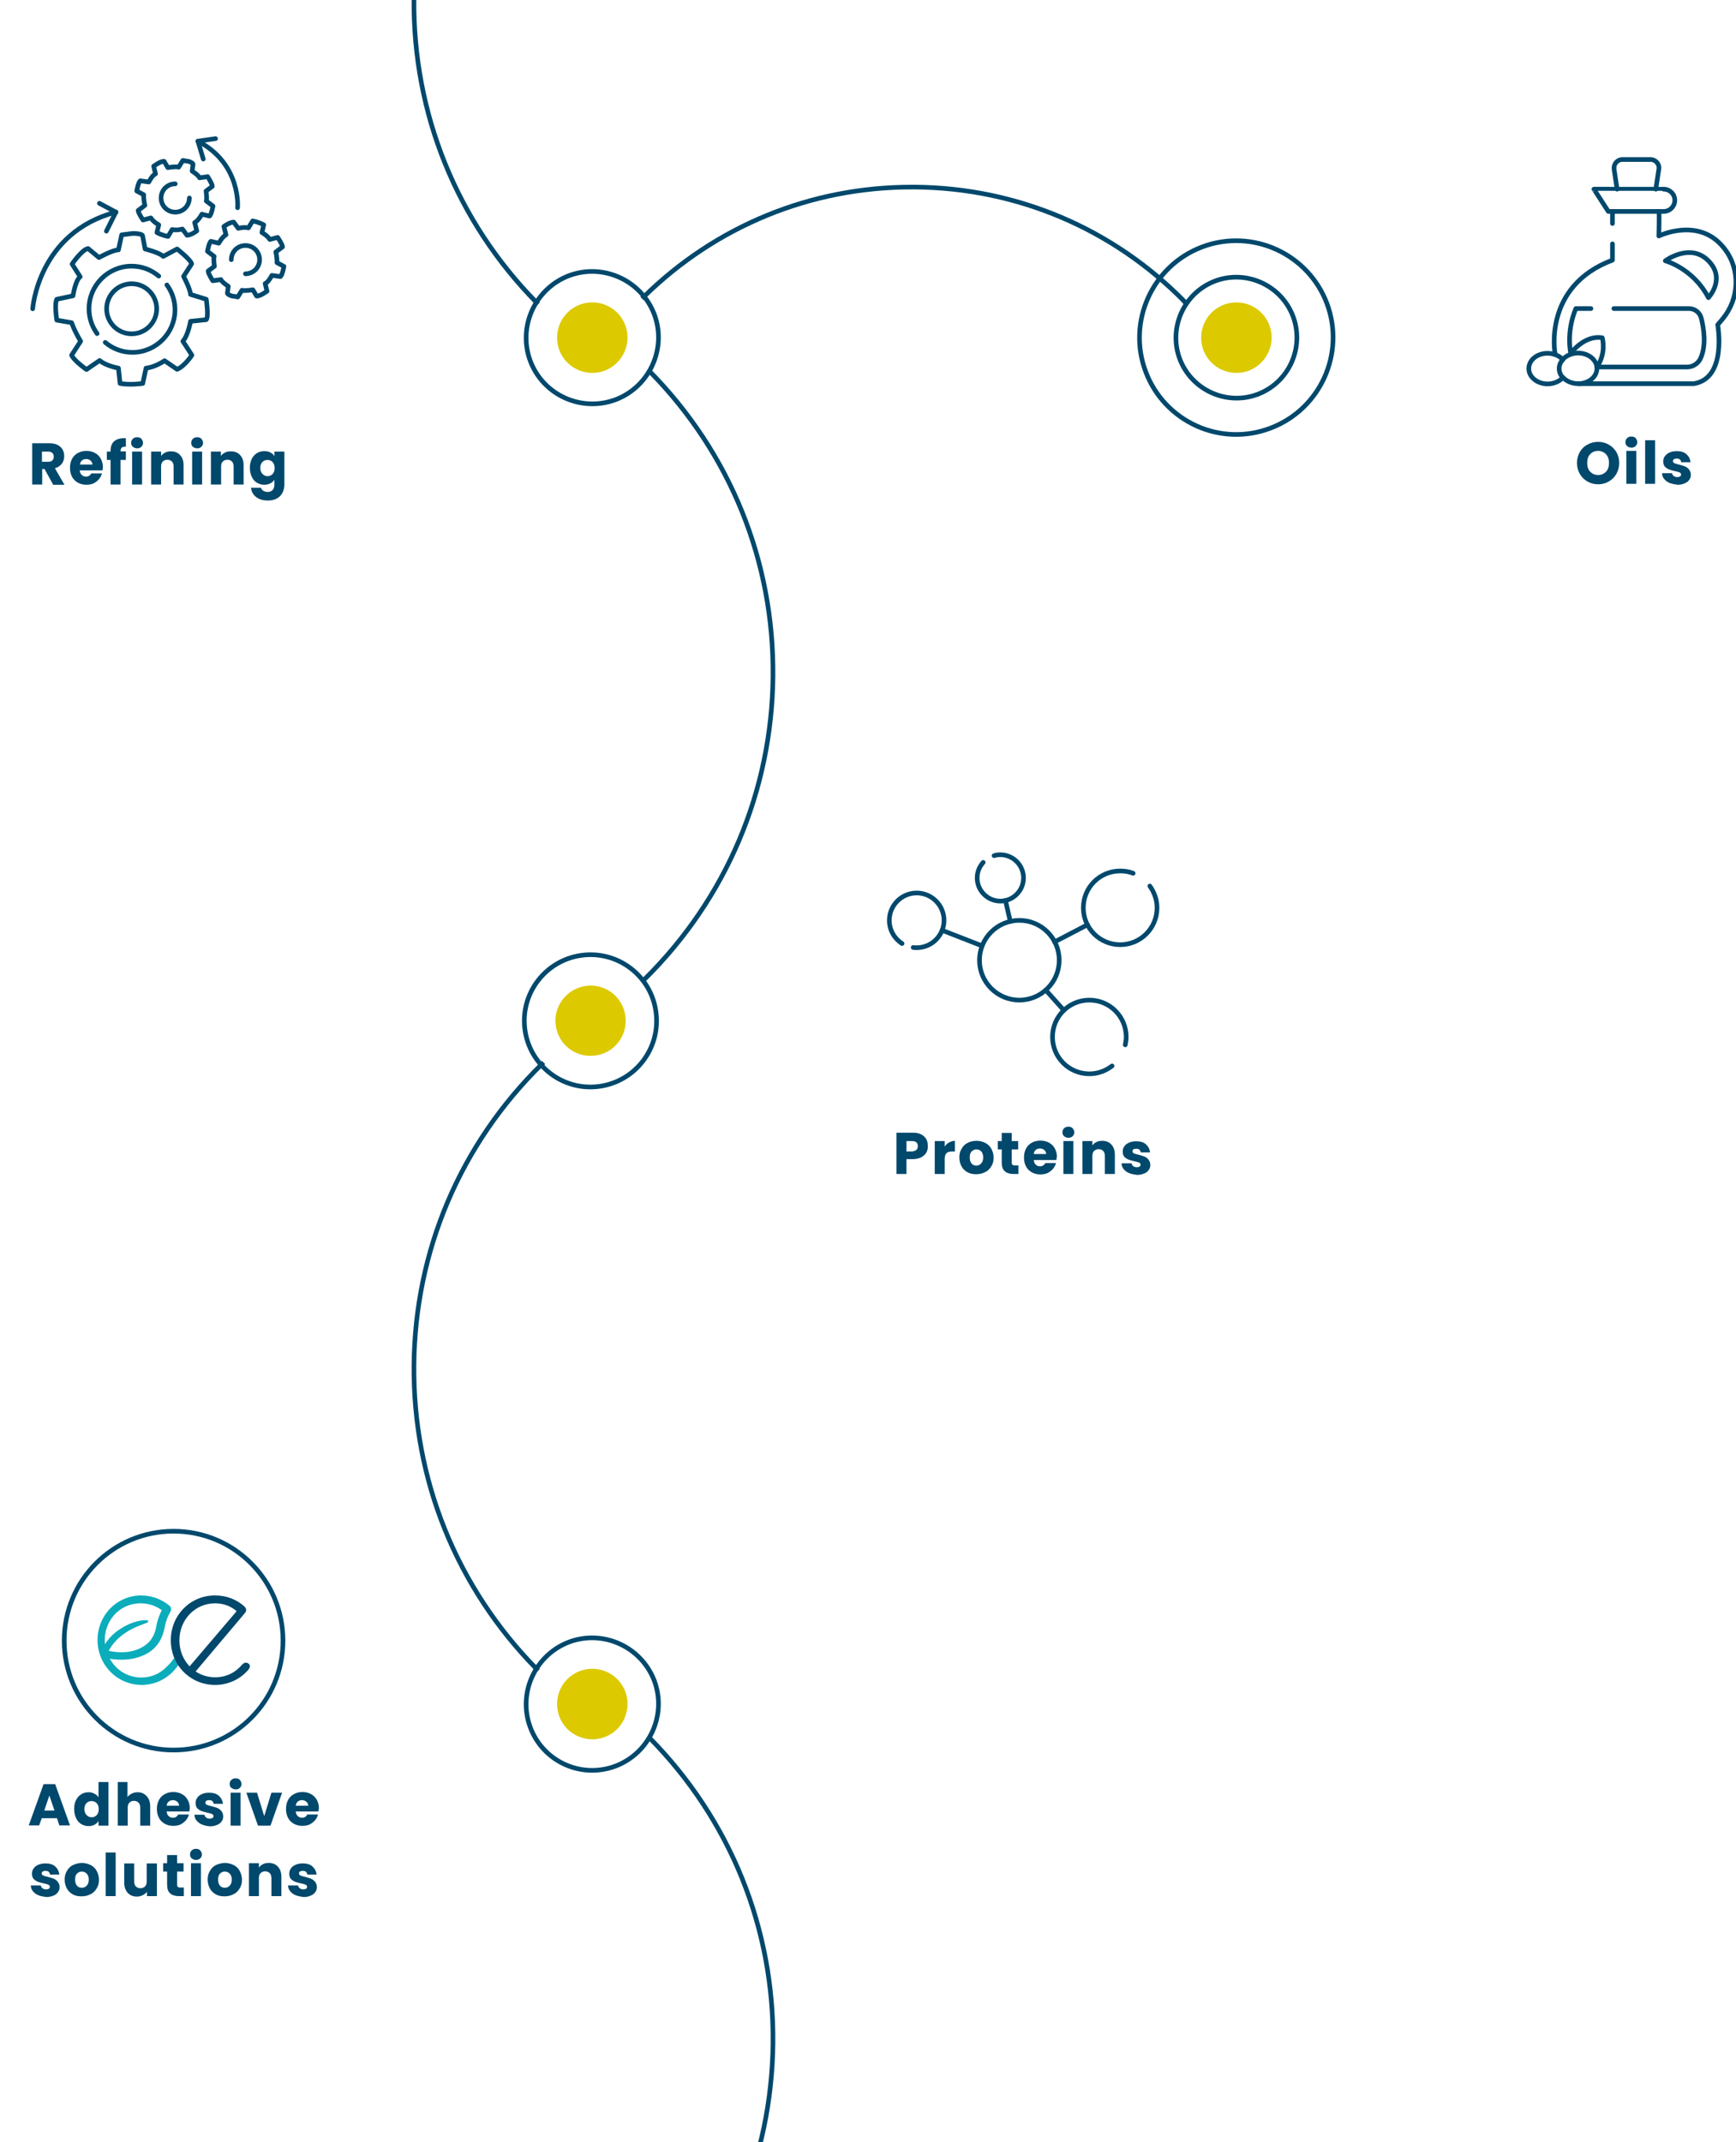 <?xml version="1.0" encoding="utf-8"?>
<!-- Generator: Adobe Illustrator 26.5.0, SVG Export Plug-In . SVG Version: 6.00 Build 0)  -->
<svg version="1.1" id="Calque_1" xmlns="http://www.w3.org/2000/svg" xmlns:xlink="http://www.w3.org/1999/xlink" x="0px" y="0px"
	 viewBox="0 0 749 924" style="enable-background:new 0 0 749 924;" xml:space="preserve">
<style type="text/css">
	.st0{clip-path:url(#SVGID_00000156559428033059953160000012567013120851483071_);}
	.st1{fill:none;stroke:#00486C;stroke-width:2;stroke-miterlimit:10;}
	.st2{fill:#DCC900;}
	.st3{display:none;}
	.st4{fill:none;stroke:#00486C;stroke-width:2;stroke-linecap:round;stroke-linejoin:round;stroke-miterlimit:10;}
	.st5{fill:#0BADBB;}
	.st6{fill:#00486C;}
</style>
<g id="Calque_1_1_">
</g>
<g id="Calque_1_-_copie">
	<g>
		<g>
			<g>
				<g>
					<g>
						<defs>
							<rect id="SVGID_1_" y="0" width="749" height="924"/>
						</defs>
						<clipPath id="SVGID_00000044863737581639479850000008222744037930123418_">
							<use xlink:href="#SVGID_1_"  style="overflow:visible;"/>
						</clipPath>
						<g style="clip-path:url(#SVGID_00000044863737581639479850000008222744037930123418_);">
							<g>
								<g>
									<path class="st1" d="M557.9,136.5c-5.1-13.5-20.2-20.3-33.6-15.3c-13.5,5.1-20.3,20.2-15.3,33.6
										c5.1,13.5,20.2,20.3,33.6,15.3C556.1,165,562.9,150,557.9,136.5z"/>
								</g>
								<g>
									<path class="st1" d="M494.3,160.3c-8.1-21.6,2.9-45.7,24.4-53.8c21.6-8.1,45.7,2.9,53.8,24.4c8.1,21.6-2.9,45.7-24.4,53.8
										C526.5,192.9,502.4,181.9,494.3,160.3z"/>
								</g>
								<g>
									<g>
										<path class="st2" d="M538.8,159.9c-7.9,2.9-16.6-1-19.6-8.9c-2.9-7.9,1-16.6,8.9-19.6c7.9-2.9,16.6,1,19.6,8.9
											C550.6,148.2,546.6,156.9,538.8,159.9z"/>
									</g>
								</g>
							</g>
							<g>
								<path class="st1" d="M177.6-0.4c0.4-49.5,20.2-95.9,55.5-130.7l0.7,0.7c-35.2,34.5-54.8,80.7-55.2,130s18.4,95.8,52.9,130.9
									l-0.7,0.7"/>
							</g>
							<g>
								<path class="st1" d="M278.4,128.8l-0.7-0.7c31.1-30.6,72.1-47.4,115.6-47.4c0.5,0,1,0,1.6,0c44.1,0.4,85.4,18,116.3,49.5
									l-0.8,0.7"/>
							</g>
							<g>
								<path class="st1" d="M279.6,160.9l0.7-0.7c34.8,35.3,53.7,82.1,53.2,131.6s-20.2,95.9-55.5,130.7l-0.7-0.7"/>
							</g>
							<g>
								<g>
									<path class="st1" d="M228.8,155.7c-5.5-14.7,2-31.2,16.7-36.8c14.7-5.5,31.2,2,36.8,16.7c5.5,14.7-2,31.2-16.7,36.8
										C250.8,177.9,234.3,170.4,228.8,155.7z"/>
								</g>
								<g>
									<g>
										<path class="st2" d="M260.9,159.9c-7.9,2.9-16.6-1-19.6-8.9c-2.9-7.9,1-16.6,8.9-19.6c7.9-2.9,16.6,1,19.6,8.9
											C272.7,148.2,268.7,156.9,260.9,159.9z"/>
									</g>
								</g>
							</g>
							<g>
								<path class="st1" d="M233.1,458.3l0.7,0.7c-35.2,34.5-54.8,80.7-55.2,130s18.4,95.8,52.9,130.9l-0.7,0.7"/>
							</g>
							<g>
								<g>
									<path class="st1" d="M283,436.4c2.2,15.6-8.7,30-24.3,32.2c-15.6,2.2-30-8.7-32.2-24.3s8.7-30,24.3-32.2
										C266.4,409.9,280.9,420.8,283,436.4z"/>
								</g>
								<g>
									<g>
										<path class="st2" d="M252.7,425.3c8.3-1.2,16,4.6,17.1,12.9c1.2,8.3-4.6,16-12.9,17.1c-8.3,1.2-16-4.6-17.1-12.9
											C238.6,434.2,244.4,426.5,252.7,425.3z"/>
									</g>
								</g>
							</g>
							<g>
								<path class="st1" d="M279.6,750.4l0.7-0.7c34.8,35.3,53.7,82.1,53.2,131.6c-0.5,49.5-20.2,95.9-55.5,130.7l-0.7-0.7"/>
							</g>
							<g>
								<g>
									<path class="st1" d="M228.8,745.1c-5.5-14.7,2-31.2,16.7-36.8c14.7-5.5,31.2,2,36.8,16.7c5.5,14.7-2,31.2-16.7,36.8
										C250.8,767.4,234.3,759.9,228.8,745.1z"/>
								</g>
								<g>
									<g>
										<path class="st2" d="M260.9,749.3c-7.9,2.9-16.6-1-19.6-8.9c-2.9-7.9,1-16.6,8.9-19.6c7.9-2.9,16.6,1,19.6,8.9
											C272.7,737.6,268.7,746.4,260.9,749.3z"/>
									</g>
								</g>
							</g>
						</g>
					</g>
				</g>
			</g>
		</g>
	</g>
</g>
<g id="Calque_1_-_copie_2">
</g>
<g id="Calque_3" class="st3">
</g>
<g>
	<g>
		<circle class="st4" cx="56.8" cy="133.2" r="10.8"/>
		<path class="st4" d="M68.5,119.1c-3.2-2.7-7.3-4.3-11.7-4.3c-10.1,0-18.4,8.2-18.4,18.4c0,4,1.3,7.7,3.5,10.7"/>
		<path class="st4" d="M45.4,147.7c3.2,2.7,7.3,4.3,11.7,4.3c10.1,0,18.4-8.2,18.4-18.4c0-4-1.3-7.7-3.5-10.7"/>
		<path class="st4" d="M59.2,100.8c1,0.1,2,0.3,2.3,0.8l1.1,5.8c0,0,6.4,1.6,7.8,3.2l6-3.2c0,0,5.7,4.4,6.3,6.4l-3.5,5.4
			c0,0,3,5.7,3,7.8l6.8,2.1c0,0,1.1,7.4,0,8.8l-6.8,0.7c0,0-1,6-3.3,8.6l3.9,6c0,0-3.1,4.8-6.4,6.1l-5.4-3.7c0,0-4,2.8-8,3.2
			l-1.4,6.6c0,0-5.3,0.8-9.8,0l-0.7-6.6c0,0-5.5-1-8.1-3.3l-5.7,3.9c0,0-5.5-3.9-6.4-6.2l3.9-6c0,0-2.5-4-3.9-8l-6.4-1.1
			c0,0-1.1-6.9,0-9l7-1.5c0,0,1-6.7,3.1-8.2l-3.5-5.5c0,0,4.2-6.2,6.9-6.7l4.7,3.9c0,0,5.9-3.3,8.4-3.3l1.4-6.5l3.2-0.4
			C56.8,100.7,58,100.6,59.2,100.8z"/>
		<path class="st4" d="M82.3,70c0.5,0.2,0.9,0.5,1,0.8l-0.4,3c0,0,2.9,1.9,3.2,2.9l3.5-0.5c0,0,2,3.1,2,4.2l-2.7,2
			c0,0,0.5,3.3,0.1,4.3l2.9,2.2c0,0-0.7,3.8-1.5,4.3l-3.3-0.8c0,0-1.5,2.8-3.1,3.6l0.9,3.6c0,0-2.3,1.8-4.2,1.9l-2-2.7
			c0,0-2.4,0.7-4.4,0.2l-1.8,3c0,0-2.7-0.5-4.8-1.7l0.8-3.3c0,0-2.5-1.4-3.4-3l-3.4,0.9c0,0-2-2.9-2.1-4.1l2.9-2.2
			c0,0-0.6-2.4-0.5-4.6l-3-1.6c0,0,0.6-3.6,1.5-4.4l3.7,0.5c0,0,1.6-3.1,2.9-3.5l-0.8-3.3c0,0,3.1-2.3,4.5-2.1l1.6,2.7
			c0,0,3.4-0.6,4.7-0.2l1.8-2.9l1.6,0.3C81.1,69.5,81.8,69.7,82.3,70z"/>
		<path class="st4" d="M81.7,85.4c0,3.4-2.7,6.1-6.1,6.1s-6.1-2.7-6.1-6.1s2.7-6.1,6.1-6.1"/>
		<path class="st4" d="M99.1,127.3c-0.5-0.2-0.9-0.5-1-0.8l0.4-3c0,0-2.9-1.9-3.2-2.9l-3.5,0.5c0,0-2-3.1-2-4.2l2.7-2
			c0,0-0.5-3.3-0.1-4.3l-2.9-2.2c0,0,0.7-3.8,1.5-4.3l3.4,0.8c0,0,1.5-2.8,3.1-3.6l-0.9-3.6c0,0,2.3-1.8,4.2-1.9l2,2.7
			c0,0,2.4-0.7,4.4-0.2l1.8-3c0,0,2.7,0.5,4.8,1.7l-0.8,3.3c0,0,2.5,1.4,3.4,3l3.4-0.9c0,0,2,2.9,2.1,4.1l-2.9,2.2
			c0,0,0.6,2.4,0.5,4.6l3,1.6c0,0-0.6,3.6-1.5,4.4l-3.7-0.5c0,0-1.6,3.1-2.9,3.5l0.8,3.3c0,0-3.1,2.3-4.5,2.1l-1.6-2.7
			c0,0-3.4,0.6-4.7,0.2l-1.8,2.9l-1.6-0.3C100.3,127.8,99.7,127.6,99.1,127.3z"/>
		<path class="st4" d="M99.8,112c0-3.4,2.7-6.1,6.1-6.1s6.1,2.7,6.1,6.1s-2.7,6.1-6.1,6.1"/>
		<path class="st4" d="M75.6,85.4"/>
		<path class="st4" d="M71.3,73.1"/>
	</g>
	<path class="st4" d="M50,91.5c-33.6,8.8-35.9,41.7-35.9,41.7"/>
	<path class="st4" d="M42.4,86.8"/>
	<line class="st4" x1="42.9" y1="87.7" x2="50" y2="91.5"/>
	<line class="st4" x1="45.9" y1="99.7" x2="50" y2="91.5"/>
	<path class="st4" d="M102.5,89.6c0,0,1.7-18.9-17.1-28.7"/>
	<line class="st4" x1="87.7" y1="68.6" x2="85.4" y2="60.9"/>
	<line class="st4" x1="93" y1="59.8" x2="85.4" y2="60.9"/>
</g>
<g>
	<g>
		<path class="st4" d="M670.9,152.4c0,0-5.3-28.9,24.8-40.2v-7"/>
		<path class="st4" d="M687.7,81.6l6.2,9.6h23.9c2.7,0,4.8-2.2,4.8-4.8l0,0c0-2.7-2.2-4.8-4.8-4.8C717.8,81.6,687.7,81.6,687.7,81.6
			z"/>
		<path class="st4" d="M697.7,81.6l-1.3-8.6c-0.3-2.2,1.4-4.2,3.6-4.2h12.1c2.2,0,4,2,3.6,4.2l-1.3,8.6"/>
		<line class="st4" x1="695.7" y1="91.2" x2="695.7" y2="96.4"/>
		<path class="st4" d="M715.7,91.2c0.3,0.7,0,10.6,0,10.6s16.9-8.3,27.7,4.7c0.3,0.3,0.5,0.6,0.8,1c6.8,8.9,6.2,21.5-1,30.1
			l-2.1,2.5c0,0,4.2,23.1-10.3,25.4h-49.5"/>
		<path class="st4" d="M686.4,133.1h-6.5c-4.3,10.3-2.2,19.3-2.2,19.3s5.8-8,13.6-6.7c0,0,1.9,6.5-2.3,12.6"/>
		<path class="st4" d="M696.3,133.1h32.4c2.5,0,4.7,1.7,5.3,4.1c1.1,4.4,2.3,11.7-0.3,17.4c-1,2.2-3.3,3.7-5.7,3.7h-38.9"/>
		<path class="st4" d="M718.5,112.5c0,0,12,3.2,18.6,15.9c0,0,7.7-8.1,0-15.9C729.2,104.5,718.5,112.5,718.5,112.5z"/>
		<g>
			<path class="st4" d="M674.3,162.8c1.5,1.6,3.9,2.7,6.6,2.7c4.5,0,8.1-2.9,8.1-6.6c0-3.6-3.6-6.6-8.1-6.6c-2.7,0-5.1,1.1-6.6,2.7"
				/>
			<path class="st4" d="M674.3,155.1c-1.5-1.6-3.9-2.7-6.6-2.7c-4.5,0-8.1,2.9-8.1,6.6c0,3.6,3.6,6.6,8.1,6.6c2.7,0,5.1-1.1,6.6-2.7
				c-1-1.1-1.6-2.4-1.6-3.9S673.3,156.2,674.3,155.1z"/>
		</g>
	</g>
</g>
<g>
	<path class="st1" d="M74.9,754.9c26.1,0,47.2-21.1,47.2-47.2s-21.1-47.2-47.2-47.2s-47.2,21.1-47.2,47.2S48.8,754.9,74.9,754.9"/>
	<path class="st5" d="M46.9,712.1c3.8-7.2,11.2-10.1,14.1-11.2l2.6-1c0.5-0.2,0.4-1-0.2-1c0,0-4.2-0.5-10.1,2.9
		c-2.6,1.5-5.4,3.4-8,7.4c0-0.3-0.1-0.7-0.1-1c-0.3-9,6.2-16.3,14.9-16.6c3.3-0.1,6.5,0.8,9.2,2.6l0.5,0.4c-0.7,1.3-1.8,3.7-2.4,7.1
		c-0.5,2.9-2,6.8-6.4,9C55.7,713.6,49.6,712.7,46.9,712.1 M72.2,718.7c-2.8,3-6.5,4.8-10.7,4.9c-5.9,0.2-11.3-2.9-14.1-8.1
		c1.6,0.3,3.6,0.5,6,0.4c3.4-0.1,6.6-0.9,9.4-2.3c5.6-2.8,7.5-7.8,8.2-11.4c0.8-4.5,2.5-6.8,2.5-6.9c0.2-0.3,0.3-0.6,0.3-1
		c0-0.1,0-0.2,0-0.3c0-0.5-0.2-0.9-0.6-1.3l0,0c-3.7-3.1-8.2-4.6-12.9-4.5c-5.1,0.2-9.8,2.4-13.2,6.1c-3.4,3.8-5.2,8.7-5,13.9
		s2.4,10,6.1,13.5c3.5,3.3,8.1,5.1,12.9,5.1c0.2,0,0.5,0,0.7,0c4.7-0.2,8.9-2,12.3-5.2l0,0c1.4-1.4,2.3-2.6,2.9-3.4
		c-0.6-1-1.2-2.1-1.7-3.2C74.7,715.9,73.2,717.8,72.2,718.7"/>
	<path class="st6" d="M77.4,707.6c0-9,6.8-16,15.4-16c3.2,0,6.6,1,9.3,3.4l-20.3,23.8C79.1,716,77.4,712,77.4,707.6 M106,717.2
		c-0.6,0-1,0.4-1.5,0.8c-2.8,3.4-6.8,5.5-11.7,5.5c-3.1,0-6-0.9-8.4-2.5l21.1-25c0.5-0.6,0.7-1,0.7-1.5c0-0.6-0.3-1.1-0.7-1.5
		c-3.3-3-7.7-4.8-12.7-4.8c-10.7,0-19.1,8.5-19.1,19.3c0,2.7,0.5,5.2,1.4,7.5c0.5,1.1,1,2.2,1.7,3.2c3.4,5.2,9.2,8.6,16,8.6
		c6,0,11.1-2.7,14.4-6.6c0.3-0.4,0.6-0.9,0.6-1.3C107.9,718,107.1,717.2,106,717.2"/>
</g>
<g>
	<path class="st6" d="M22.9,209l-3.7-6.7h-1v6.7h-4.3v-17.8h7.3c1.4,0,2.6,0.2,3.6,0.7c1,0.5,1.7,1.2,2.2,2c0.5,0.9,0.7,1.8,0.7,2.9
		c0,1.2-0.3,2.2-1,3.2c-0.7,0.9-1.7,1.6-3,2l4.1,7.1H22.9z M18.1,199.2h2.7c0.8,0,1.4-0.2,1.8-0.6c0.4-0.4,0.6-0.9,0.6-1.6
		c0-0.7-0.2-1.2-0.6-1.6c-0.4-0.4-1-0.6-1.8-0.6h-2.7V199.2z"/>
	<path class="st6" d="M44.2,202.9h-9.8c0.1,0.9,0.4,1.6,0.9,2c0.5,0.5,1.1,0.7,1.8,0.7c1.1,0,1.8-0.5,2.3-1.4H44
		c-0.2,0.9-0.7,1.8-1.3,2.5c-0.6,0.7-1.4,1.3-2.3,1.8c-0.9,0.4-2,0.6-3.1,0.6c-1.4,0-2.6-0.3-3.7-0.9c-1.1-0.6-1.9-1.4-2.5-2.5
		s-0.9-2.4-0.9-3.9c0-1.5,0.3-2.8,0.9-3.9s1.4-1.9,2.5-2.5s2.3-0.9,3.7-0.9c1.4,0,2.6,0.3,3.7,0.9c1.1,0.6,1.9,1.4,2.5,2.5
		c0.6,1.1,0.9,2.3,0.9,3.7C44.3,202.1,44.3,202.5,44.2,202.9z M39.9,200.5c0-0.7-0.3-1.3-0.8-1.8c-0.5-0.4-1.1-0.7-1.9-0.7
		c-0.7,0-1.3,0.2-1.8,0.6c-0.5,0.4-0.8,1-0.9,1.8H39.9z"/>
	<path class="st6" d="M54.3,198.4H52V209h-4.3v-10.6h-1.6v-3.6h1.6v-0.4c0-1.7,0.5-3.1,1.5-4c1-0.9,2.5-1.4,4.4-1.4
		c0.3,0,0.6,0,0.7,0v3.7c-0.8-0.1-1.4,0.1-1.8,0.4c-0.3,0.3-0.5,0.8-0.5,1.5v0.1h2.3V198.4z"/>
	<path class="st6" d="M57.3,192.7c-0.5-0.4-0.7-1-0.7-1.7c0-0.7,0.2-1.2,0.7-1.7s1.1-0.7,1.9-0.7c0.7,0,1.4,0.2,1.8,0.7
		s0.7,1,0.7,1.7c0,0.7-0.2,1.2-0.7,1.7s-1.1,0.7-1.8,0.7C58.4,193.4,57.8,193.1,57.3,192.7z M61.3,194.8V209H57v-14.2H61.3z"/>
	<path class="st6" d="M77.7,196.3c1,1.1,1.5,2.5,1.5,4.4v8.3h-4.3v-7.7c0-0.9-0.2-1.7-0.7-2.2c-0.5-0.5-1.2-0.8-2-0.8
		s-1.5,0.3-2,0.8s-0.7,1.3-0.7,2.2v7.7h-4.3v-14.2h4.3v1.9c0.4-0.6,1-1.1,1.8-1.5c0.7-0.4,1.6-0.5,2.5-0.5
		C75.4,194.7,76.7,195.2,77.7,196.3z"/>
	<path class="st6" d="M83.2,192.7c-0.5-0.4-0.7-1-0.7-1.7c0-0.7,0.2-1.2,0.7-1.7s1.1-0.7,1.9-0.7c0.7,0,1.4,0.2,1.8,0.7
		s0.7,1,0.7,1.7c0,0.7-0.2,1.2-0.7,1.7s-1.1,0.7-1.8,0.7C84.3,193.4,83.7,193.1,83.2,192.7z M87.2,194.8V209h-4.3v-14.2H87.2z"/>
	<path class="st6" d="M103.6,196.3c1,1.1,1.5,2.5,1.5,4.4v8.3h-4.3v-7.7c0-0.9-0.2-1.7-0.7-2.2c-0.5-0.5-1.2-0.8-2-0.8
		s-1.5,0.3-2,0.8s-0.7,1.3-0.7,2.2v7.7H91v-14.2h4.3v1.9c0.4-0.6,1-1.1,1.8-1.5c0.7-0.4,1.6-0.5,2.5-0.5
		C101.3,194.7,102.6,195.2,103.6,196.3z"/>
	<path class="st6" d="M116.7,195.2c0.8,0.4,1.3,0.9,1.7,1.6v-2h4.3V209c0,1.3-0.3,2.5-0.8,3.5s-1.3,1.9-2.4,2.5s-2.4,0.9-3.9,0.9
		c-2.1,0-3.8-0.5-5.1-1.5c-1.3-1-2-2.3-2.2-4h4.3c0.1,0.5,0.5,1,1,1.3c0.5,0.3,1.1,0.5,1.9,0.5c0.9,0,1.6-0.3,2.1-0.8
		s0.8-1.3,0.8-2.5v-2c-0.4,0.7-1,1.2-1.8,1.6c-0.7,0.4-1.6,0.6-2.6,0.6c-1.2,0-2.2-0.3-3.2-0.9s-1.7-1.5-2.2-2.6
		c-0.5-1.1-0.8-2.4-0.8-3.8c0-1.5,0.3-2.7,0.8-3.8c0.5-1.1,1.3-1.9,2.2-2.5s2-0.9,3.2-0.9C115.1,194.6,116,194.8,116.7,195.2z
		 M117.6,199.3c-0.6-0.6-1.3-0.9-2.2-0.9s-1.6,0.3-2.2,0.9s-0.9,1.5-0.9,2.5c0,1.1,0.3,1.9,0.9,2.6c0.6,0.6,1.3,1,2.2,1
		s1.6-0.3,2.2-0.9c0.6-0.6,0.9-1.5,0.9-2.6C118.5,200.8,118.2,200,117.6,199.3z"/>
</g>
<g>
	<path class="st6" d="M684.9,207.7c-1.4-0.8-2.5-1.9-3.3-3.3s-1.2-3-1.2-4.7s0.4-3.3,1.2-4.7s1.9-2.5,3.3-3.2
		c1.4-0.8,2.9-1.2,4.6-1.2s3.2,0.4,4.6,1.2c1.4,0.8,2.5,1.9,3.3,3.2c0.8,1.4,1.2,3,1.2,4.7s-0.4,3.3-1.2,4.7s-1.9,2.5-3.3,3.3
		c-1.4,0.8-2.9,1.2-4.6,1.2S686.3,208.5,684.9,207.7z M692.9,203.5c0.9-0.9,1.3-2.2,1.3-3.8c0-1.6-0.4-2.8-1.3-3.8
		c-0.9-0.9-2-1.4-3.4-1.4c-1.4,0-2.6,0.5-3.4,1.4c-0.9,0.9-1.3,2.2-1.3,3.8c0,1.6,0.4,2.8,1.3,3.8c0.9,0.9,2,1.4,3.4,1.4
		C690.9,204.9,692,204.4,692.9,203.5z"/>
	<path class="st6" d="M702,192.4c-0.5-0.4-0.7-1-0.7-1.7c0-0.7,0.2-1.2,0.7-1.7s1.1-0.7,1.9-0.7c0.7,0,1.4,0.2,1.8,0.7
		s0.7,1,0.7,1.7c0,0.7-0.2,1.2-0.7,1.7s-1.1,0.7-1.8,0.7C703.1,193.1,702.4,192.8,702,192.4z M706,194.5v14.2h-4.3v-14.2H706z"/>
	<path class="st6" d="M714.1,189.9v18.8h-4.3v-18.8H714.1z"/>
	<path class="st6" d="M720.3,208.3c-1-0.4-1.7-1-2.3-1.7c-0.6-0.7-0.9-1.6-0.9-2.5h4.3c0.1,0.5,0.3,0.9,0.7,1.2
		c0.4,0.3,0.9,0.5,1.5,0.5c0.5,0,1-0.1,1.3-0.3c0.3-0.2,0.4-0.5,0.4-0.8c0-0.4-0.2-0.7-0.6-0.9s-1.1-0.4-2.1-0.6
		c-1-0.2-1.9-0.5-2.5-0.7c-0.7-0.3-1.3-0.7-1.8-1.2c-0.5-0.6-0.7-1.3-0.7-2.3c0-0.8,0.2-1.6,0.7-2.2s1.1-1.2,2-1.6
		c0.9-0.4,1.9-0.6,3.1-0.6c1.8,0,3.2,0.4,4.2,1.3c1,0.9,1.6,2,1.8,3.5h-4c-0.1-0.5-0.3-0.9-0.6-1.2c-0.4-0.3-0.8-0.4-1.4-0.4
		c-0.5,0-0.9,0.1-1.2,0.3s-0.4,0.5-0.4,0.8c0,0.4,0.2,0.7,0.6,0.9s1.1,0.4,2,0.6c1,0.3,1.9,0.5,2.6,0.8c0.7,0.3,1.2,0.7,1.7,1.3
		c0.5,0.6,0.8,1.4,0.8,2.3c0,0.8-0.2,1.6-0.7,2.2c-0.5,0.7-1.1,1.2-2,1.5c-0.9,0.4-1.9,0.6-3,0.6
		C722.4,208.9,721.3,208.7,720.3,208.3z"/>
</g>
<g>
	<g>
		<circle class="st4" cx="439.8" cy="414.2" r="17.2"/>
		<line class="st4" x1="433.8" y1="388.4" x2="435.9" y2="397.5"/>
		<line class="st4" x1="406.5" y1="401.3" x2="423.7" y2="408"/>
		<line class="st4" x1="469.2" y1="398.9" x2="455" y2="406.3"/>
		<line class="st4" x1="451.2" y1="427.1" x2="459" y2="435.8"/>
		<path class="st4" d="M488.9,376.7c-1.7-0.7-3.6-1-5.6-1c-8.8,0-15.9,7.1-15.9,15.9s7.1,15.9,15.9,15.9s15.9-7.1,15.9-15.9
			c0-3.5-1.2-6.7-3.1-9.4"/>
		<path class="st4" d="M424.2,372c-1.6,1.8-2.6,4.1-2.6,6.7c0,5.5,4.5,10,10,10s10-4.5,10-10s-4.5-10-10-10c-0.9,0-1.8,0.1-2.7,0.4"
			/>
		<path class="st4" d="M394,408.7c0.5,0.1,1,0.1,1.5,0.1c6.5,0,11.8-5.3,11.8-11.8s-5.3-11.8-11.8-11.8s-11.8,5.3-11.8,11.8
			c0,4.2,2.2,7.9,5.5,10"/>
		<path class="st4" d="M485.5,450.7c0.2-1.1,0.4-2.2,0.4-3.4c0-8.8-7.1-15.9-15.9-15.9s-15.9,7.1-15.9,15.9s7.1,15.9,15.9,15.9
			c3.7,0,7.1-1.3,9.8-3.4"/>
	</g>
	<g>
		<path class="st6" d="M399.7,497.1c-0.5,0.9-1.2,1.5-2.2,2.1c-1,0.5-2.2,0.8-3.7,0.8h-2.7v6.4h-4.3v-17.8h7c1.4,0,2.6,0.2,3.6,0.7
			c1,0.5,1.7,1.2,2.2,2s0.7,1.9,0.7,3C400.4,495.4,400.1,496.3,399.7,497.1z M395.4,496c0.4-0.4,0.6-0.9,0.6-1.6
			c0-0.7-0.2-1.3-0.6-1.6c-0.4-0.4-1-0.6-1.9-0.6h-2.4v4.5h2.4C394.3,496.6,394.9,496.4,395.4,496z"/>
		<path class="st6" d="M409.5,492.8c0.8-0.4,1.6-0.7,2.5-0.7v4.6h-1.2c-1.1,0-1.9,0.2-2.4,0.7c-0.5,0.5-0.8,1.3-0.8,2.4v6.6h-4.3
			v-14.2h4.3v2.4C408.1,493.8,408.7,493.2,409.5,492.8z"/>
		<path class="st6" d="M417.5,505.7c-1.1-0.6-2-1.4-2.6-2.5c-0.6-1.1-1-2.4-1-3.9c0-1.5,0.3-2.7,1-3.8c0.6-1.1,1.5-2,2.6-2.5
			c1.1-0.6,2.4-0.9,3.8-0.9s2.6,0.3,3.8,0.9c1.1,0.6,2,1.4,2.6,2.5c0.6,1.1,1,2.4,1,3.8c0,1.5-0.3,2.7-1,3.8c-0.7,1.1-1.5,2-2.7,2.5
			c-1.1,0.6-2.4,0.9-3.8,0.9S418.6,506.3,417.5,505.7z M423.3,501.9c0.6-0.6,0.9-1.5,0.9-2.6c0-1.1-0.3-2-0.8-2.6
			c-0.6-0.6-1.3-0.9-2.1-0.9c-0.8,0-1.5,0.3-2.1,0.9s-0.8,1.5-0.8,2.6c0,1.1,0.3,2,0.8,2.6c0.5,0.6,1.2,0.9,2.1,0.9
			C422,502.8,422.7,502.5,423.3,501.9z"/>
		<path class="st6" d="M439.4,502.7v3.7h-2.2c-1.6,0-2.8-0.4-3.7-1.2c-0.9-0.8-1.3-2-1.3-3.8v-5.6h-1.7v-3.6h1.7v-3.5h4.3v3.5h2.8
			v3.6h-2.8v5.7c0,0.4,0.1,0.7,0.3,0.9c0.2,0.2,0.5,0.3,1,0.3H439.4z"/>
		<path class="st6" d="M455.8,500.4h-9.8c0.1,0.9,0.4,1.6,0.9,2c0.5,0.5,1.1,0.7,1.8,0.7c1.1,0,1.8-0.5,2.3-1.4h4.6
			c-0.2,0.9-0.7,1.8-1.3,2.5c-0.6,0.7-1.4,1.3-2.3,1.8c-0.9,0.4-2,0.6-3.1,0.6c-1.4,0-2.6-0.3-3.7-0.9c-1.1-0.6-1.9-1.4-2.5-2.5
			s-0.9-2.4-0.9-3.9c0-1.5,0.3-2.8,0.9-3.9s1.4-1.9,2.5-2.5s2.3-0.9,3.7-0.9c1.4,0,2.6,0.3,3.7,0.9c1.1,0.6,1.9,1.4,2.5,2.5
			c0.6,1.1,0.9,2.3,0.9,3.7C455.8,499.5,455.8,499.9,455.8,500.4z M451.4,497.9c0-0.7-0.3-1.3-0.8-1.8c-0.5-0.4-1.1-0.7-1.9-0.7
			c-0.7,0-1.3,0.2-1.8,0.6s-0.8,1-0.9,1.8H451.4z"/>
		<path class="st6" d="M459.1,490.1c-0.5-0.4-0.7-1-0.7-1.7c0-0.7,0.2-1.2,0.7-1.7s1.1-0.7,1.9-0.7c0.7,0,1.4,0.2,1.8,0.7
			s0.7,1,0.7,1.7c0,0.7-0.2,1.2-0.7,1.7s-1.1,0.7-1.8,0.7C460.2,490.8,459.6,490.5,459.1,490.1z M463.1,492.2v14.2h-4.3v-14.2H463.1
			z"/>
		<path class="st6" d="M479.5,493.7c1,1.1,1.5,2.5,1.5,4.4v8.3h-4.3v-7.7c0-0.9-0.2-1.7-0.7-2.2s-1.2-0.8-2-0.8s-1.5,0.3-2,0.8
			c-0.5,0.5-0.7,1.3-0.7,2.2v7.7h-4.3v-14.2h4.3v1.9c0.4-0.6,1-1.1,1.8-1.5c0.7-0.4,1.6-0.5,2.5-0.5
			C477.2,492.1,478.5,492.6,479.5,493.7z"/>
		<path class="st6" d="M487.1,506c-1-0.4-1.7-1-2.3-1.7c-0.6-0.7-0.9-1.6-0.9-2.5h4.3c0.1,0.5,0.3,0.9,0.7,1.2
			c0.4,0.3,0.9,0.5,1.5,0.5c0.5,0,1-0.1,1.3-0.3c0.3-0.2,0.4-0.5,0.4-0.8c0-0.4-0.2-0.7-0.6-0.9c-0.4-0.2-1.1-0.4-2.1-0.6
			c-1-0.2-1.9-0.5-2.5-0.7c-0.7-0.3-1.3-0.7-1.8-1.2c-0.5-0.6-0.7-1.3-0.7-2.3c0-0.8,0.2-1.6,0.7-2.2c0.4-0.7,1.1-1.2,2-1.6
			c0.9-0.4,1.9-0.6,3.1-0.6c1.8,0,3.2,0.4,4.2,1.3c1,0.9,1.6,2,1.8,3.5h-4c-0.1-0.5-0.3-0.9-0.6-1.2c-0.4-0.3-0.8-0.4-1.4-0.4
			c-0.5,0-0.9,0.1-1.2,0.3c-0.3,0.2-0.4,0.5-0.4,0.8c0,0.4,0.2,0.7,0.6,0.9c0.4,0.2,1.1,0.4,2,0.6c1,0.3,1.9,0.5,2.6,0.8
			c0.7,0.3,1.2,0.7,1.7,1.3c0.5,0.6,0.8,1.4,0.8,2.3c0,0.8-0.2,1.6-0.7,2.2c-0.5,0.7-1.1,1.2-2,1.5c-0.9,0.4-1.9,0.6-3,0.6
			C489.1,506.6,488,506.4,487.1,506z"/>
	</g>
</g>
<g>
	<path class="st6" d="M24.6,784.3h-6.6l-1.1,3.1h-4.5l6.4-17.8h5l6.4,17.8h-4.6L24.6,784.3z M23.5,781l-2.2-6.5l-2.2,6.5H23.5z"/>
	<path class="st6" d="M32.8,776.5c0.5-1.1,1.3-1.9,2.2-2.5s2-0.9,3.2-0.9c0.9,0,1.8,0.2,2.5,0.6c0.8,0.4,1.4,0.9,1.8,1.6v-6.6h4.3
		v18.8h-4.3v-2c-0.4,0.7-1,1.2-1.7,1.6c-0.8,0.4-1.6,0.6-2.6,0.6c-1.2,0-2.2-0.3-3.2-0.9s-1.7-1.5-2.2-2.6c-0.5-1.1-0.8-2.4-0.8-3.8
		C32,778.9,32.2,777.6,32.8,776.5z M41.7,777.8c-0.6-0.6-1.3-0.9-2.2-0.9s-1.6,0.3-2.2,0.9s-0.9,1.5-0.9,2.5c0,1.1,0.3,1.9,0.9,2.6
		c0.6,0.6,1.3,1,2.2,1s1.6-0.3,2.2-0.9c0.6-0.6,0.9-1.5,0.9-2.6C42.6,779.3,42.3,778.4,41.7,777.8z"/>
	<path class="st6" d="M63.3,774.8c1,1.1,1.5,2.5,1.5,4.4v8.3h-4.3v-7.7c0-0.9-0.2-1.7-0.7-2.2c-0.5-0.5-1.2-0.8-2-0.8
		s-1.5,0.3-2,0.8s-0.7,1.3-0.7,2.2v7.7h-4.3v-18.8H55v6.5c0.4-0.6,1-1.1,1.8-1.5s1.6-0.6,2.6-0.6C61,773.1,62.3,773.7,63.3,774.8z"
		/>
	<path class="st6" d="M81.7,781.4h-9.8c0.1,0.9,0.4,1.6,0.9,2c0.5,0.5,1.1,0.7,1.8,0.7c1.1,0,1.8-0.5,2.3-1.4h4.6
		c-0.2,0.9-0.7,1.8-1.3,2.5c-0.6,0.7-1.4,1.3-2.3,1.8c-0.9,0.4-2,0.6-3.1,0.6c-1.4,0-2.6-0.3-3.7-0.9c-1.1-0.6-1.9-1.4-2.5-2.5
		s-0.9-2.4-0.9-3.9c0-1.5,0.3-2.8,0.9-3.9s1.4-1.9,2.5-2.5s2.3-0.9,3.7-0.9c1.4,0,2.6,0.3,3.7,0.9c1.1,0.6,1.9,1.4,2.5,2.5
		c0.6,1.1,0.9,2.3,0.9,3.7C81.8,780.6,81.7,781,81.7,781.4z M77.3,779c0-0.7-0.3-1.3-0.8-1.8c-0.5-0.4-1.1-0.7-1.9-0.7
		c-0.7,0-1.3,0.2-1.8,0.6c-0.5,0.4-0.8,1-0.9,1.8H77.3z"/>
	<path class="st6" d="M87.1,787c-1-0.4-1.7-1-2.3-1.7c-0.6-0.7-0.9-1.6-0.9-2.5h4.3c0.1,0.5,0.3,0.9,0.7,1.2
		c0.4,0.3,0.9,0.5,1.5,0.5c0.5,0,1-0.1,1.3-0.3c0.3-0.2,0.4-0.5,0.4-0.8c0-0.4-0.2-0.7-0.6-0.9c-0.4-0.2-1.1-0.4-2.1-0.6
		c-1-0.2-1.9-0.5-2.5-0.7c-0.7-0.3-1.3-0.7-1.8-1.2c-0.5-0.6-0.7-1.3-0.7-2.3c0-0.8,0.2-1.6,0.7-2.2c0.4-0.7,1.1-1.2,2-1.6
		c0.9-0.4,1.9-0.6,3.1-0.6c1.8,0,3.2,0.4,4.2,1.3c1,0.9,1.6,2,1.8,3.5h-4c-0.1-0.5-0.3-0.9-0.6-1.2c-0.4-0.3-0.8-0.4-1.4-0.4
		c-0.5,0-0.9,0.1-1.2,0.3c-0.3,0.2-0.4,0.5-0.4,0.8c0,0.4,0.2,0.7,0.6,0.9c0.4,0.2,1.1,0.4,2,0.6c1,0.3,1.9,0.5,2.6,0.8
		c0.7,0.3,1.2,0.7,1.7,1.3c0.5,0.6,0.8,1.4,0.8,2.3c0,0.8-0.2,1.6-0.7,2.2c-0.5,0.7-1.1,1.2-2,1.5c-0.9,0.4-1.9,0.6-3,0.6
		C89.2,787.7,88.1,787.4,87.1,787z"/>
	<path class="st6" d="M99.8,771.2c-0.5-0.4-0.7-1-0.7-1.7c0-0.7,0.2-1.2,0.7-1.7s1.1-0.7,1.9-0.7c0.7,0,1.4,0.2,1.8,0.7
		s0.7,1,0.7,1.7c0,0.7-0.2,1.2-0.7,1.7s-1.1,0.7-1.8,0.7C100.9,771.8,100.3,771.6,99.8,771.2z M103.8,773.3v14.2h-4.3v-14.2H103.8z"
		/>
	<path class="st6" d="M114,783.4l3.1-10.1h4.6l-5,14.2h-5.4l-5-14.2h4.6L114,783.4z"/>
	<path class="st6" d="M137.4,781.4h-9.8c0.1,0.9,0.4,1.6,0.9,2c0.5,0.5,1.1,0.7,1.8,0.7c1.1,0,1.8-0.5,2.3-1.4h4.6
		c-0.2,0.9-0.7,1.8-1.3,2.5c-0.6,0.7-1.4,1.3-2.3,1.8c-0.9,0.4-2,0.6-3.1,0.6c-1.4,0-2.6-0.3-3.7-0.9c-1.1-0.6-1.9-1.4-2.5-2.5
		s-0.9-2.4-0.9-3.9c0-1.5,0.3-2.8,0.9-3.9s1.4-1.9,2.5-2.5s2.3-0.9,3.7-0.9c1.4,0,2.6,0.3,3.7,0.9c1.1,0.6,1.9,1.4,2.5,2.5
		c0.6,1.1,0.9,2.3,0.9,3.7C137.4,780.6,137.4,781,137.4,781.4z M133,779c0-0.7-0.3-1.3-0.8-1.8c-0.5-0.4-1.1-0.7-1.9-0.7
		c-0.7,0-1.3,0.2-1.8,0.6c-0.5,0.4-0.8,1-0.9,1.8H133z"/>
	<path class="st6" d="M16.5,817.5c-1-0.4-1.7-1-2.3-1.7c-0.6-0.7-0.9-1.6-0.9-2.5h4.3c0.1,0.5,0.3,0.9,0.7,1.2
		c0.4,0.3,0.9,0.5,1.5,0.5c0.5,0,1-0.1,1.3-0.3c0.3-0.2,0.4-0.5,0.4-0.8c0-0.4-0.2-0.7-0.6-0.9c-0.4-0.2-1.1-0.4-2.1-0.6
		c-1-0.2-1.9-0.5-2.5-0.7c-0.7-0.3-1.3-0.7-1.8-1.2c-0.5-0.6-0.7-1.3-0.7-2.3c0-0.8,0.2-1.6,0.7-2.2c0.4-0.7,1.1-1.2,2-1.6
		c0.9-0.4,1.9-0.6,3.1-0.6c1.8,0,3.2,0.4,4.2,1.3c1,0.9,1.6,2,1.8,3.5h-4c-0.1-0.5-0.3-0.9-0.6-1.2c-0.4-0.3-0.8-0.4-1.4-0.4
		c-0.5,0-0.9,0.1-1.2,0.3c-0.3,0.2-0.4,0.5-0.4,0.8c0,0.4,0.2,0.7,0.6,0.9c0.4,0.2,1.1,0.4,2,0.6c1,0.3,1.9,0.5,2.6,0.8
		c0.7,0.3,1.2,0.7,1.7,1.3c0.5,0.6,0.8,1.4,0.8,2.3c0,0.8-0.2,1.6-0.7,2.2c-0.5,0.7-1.1,1.2-2,1.5c-0.9,0.4-1.9,0.6-3,0.6
		C18.5,818.1,17.4,817.9,16.5,817.5z"/>
	<path class="st6" d="M31.5,817.2c-1.1-0.6-2-1.4-2.6-2.5s-1-2.4-1-3.9c0-1.5,0.3-2.7,1-3.8c0.6-1.1,1.5-2,2.6-2.5s2.4-0.9,3.8-0.9
		c1.4,0,2.6,0.3,3.8,0.9s2,1.4,2.6,2.5c0.6,1.1,1,2.4,1,3.8c0,1.5-0.3,2.7-1,3.8c-0.7,1.1-1.5,2-2.7,2.5c-1.1,0.6-2.4,0.9-3.8,0.9
		S32.6,817.8,31.5,817.2z M37.4,813.4c0.6-0.6,0.9-1.5,0.9-2.6c0-1.1-0.3-2-0.9-2.6c-0.6-0.6-1.3-0.9-2.1-0.9
		c-0.8,0-1.5,0.3-2.1,0.9c-0.6,0.6-0.8,1.5-0.8,2.6c0,1.1,0.3,2,0.8,2.6c0.5,0.6,1.2,0.9,2.1,0.9S36.8,814,37.4,813.4z"/>
	<path class="st6" d="M49.9,799.1v18.8h-4.3v-18.8H49.9z"/>
	<path class="st6" d="M67.7,803.7v14.2h-4.3V816c-0.4,0.6-1,1.1-1.8,1.5c-0.8,0.4-1.6,0.6-2.5,0.6c-1.1,0-2-0.2-2.9-0.7
		c-0.8-0.5-1.5-1.2-1.9-2.1c-0.5-0.9-0.7-2-0.7-3.2v-8.3h4.3v7.7c0,0.9,0.2,1.7,0.7,2.2c0.5,0.5,1.1,0.8,2,0.8c0.8,0,1.5-0.3,2-0.8
		c0.5-0.5,0.7-1.3,0.7-2.2v-7.7H67.7z"/>
	<path class="st6" d="M79.3,814.2v3.7h-2.2c-1.6,0-2.8-0.4-3.7-1.2s-1.3-2-1.3-3.8v-5.6h-1.7v-3.6h1.7v-3.5h4.3v3.5h2.8v3.6h-2.8
		v5.7c0,0.4,0.1,0.7,0.3,0.9c0.2,0.2,0.5,0.3,1,0.3H79.3z"/>
	<path class="st6" d="M82.7,801.6c-0.5-0.4-0.7-1-0.7-1.7c0-0.7,0.2-1.2,0.7-1.7s1.1-0.7,1.9-0.7c0.7,0,1.4,0.2,1.8,0.7
		s0.7,1,0.7,1.7c0,0.7-0.2,1.2-0.7,1.7s-1.1,0.7-1.8,0.7C83.8,802.3,83.2,802,82.7,801.6z M86.7,803.7v14.2h-4.3v-14.2H86.7z"/>
	<path class="st6" d="M93.2,817.2c-1.1-0.6-2-1.4-2.6-2.5s-1-2.4-1-3.9c0-1.5,0.3-2.7,1-3.8c0.6-1.1,1.5-2,2.6-2.5s2.4-0.9,3.8-0.9
		c1.4,0,2.6,0.3,3.8,0.9s2,1.4,2.6,2.5c0.6,1.1,1,2.4,1,3.8c0,1.5-0.3,2.7-1,3.8c-0.7,1.1-1.5,2-2.7,2.5c-1.1,0.6-2.4,0.9-3.8,0.9
		S94.3,817.8,93.2,817.2z M99.1,813.4c0.6-0.6,0.9-1.5,0.9-2.6c0-1.1-0.3-2-0.9-2.6c-0.6-0.6-1.3-0.9-2.1-0.9
		c-0.8,0-1.5,0.3-2.1,0.9c-0.6,0.6-0.8,1.5-0.8,2.6c0,1.1,0.3,2,0.8,2.6c0.5,0.6,1.2,0.9,2.1,0.9S98.5,814,99.1,813.4z"/>
	<path class="st6" d="M119.9,805.2c1,1.1,1.5,2.5,1.5,4.4v8.3h-4.3v-7.7c0-0.9-0.2-1.7-0.7-2.2c-0.5-0.5-1.2-0.8-2-0.8
		s-1.5,0.3-2,0.8s-0.7,1.3-0.7,2.2v7.7h-4.3v-14.2h4.3v1.9c0.4-0.6,1-1.1,1.8-1.5c0.7-0.4,1.6-0.5,2.5-0.5
		C117.6,803.6,118.9,804.1,119.9,805.2z"/>
	<path class="st6" d="M127.5,817.5c-1-0.4-1.7-1-2.3-1.7c-0.6-0.7-0.9-1.6-0.9-2.5h4.3c0.1,0.5,0.3,0.9,0.7,1.2
		c0.4,0.3,0.9,0.5,1.5,0.5c0.5,0,1-0.1,1.3-0.3c0.3-0.2,0.4-0.5,0.4-0.8c0-0.4-0.2-0.7-0.6-0.9c-0.4-0.2-1.1-0.4-2.1-0.6
		c-1-0.2-1.9-0.5-2.5-0.7c-0.7-0.3-1.3-0.7-1.8-1.2c-0.5-0.6-0.7-1.3-0.7-2.3c0-0.8,0.2-1.6,0.7-2.2c0.4-0.7,1.1-1.2,2-1.6
		c0.9-0.4,1.9-0.6,3.1-0.6c1.8,0,3.2,0.4,4.2,1.3c1,0.9,1.6,2,1.8,3.5h-4c-0.1-0.5-0.3-0.9-0.6-1.2c-0.4-0.3-0.8-0.4-1.4-0.4
		c-0.5,0-0.9,0.1-1.2,0.3c-0.3,0.2-0.4,0.5-0.4,0.8c0,0.4,0.2,0.7,0.6,0.9c0.4,0.2,1.1,0.4,2,0.6c1,0.3,1.9,0.5,2.6,0.8
		c0.7,0.3,1.2,0.7,1.7,1.3c0.5,0.6,0.8,1.4,0.8,2.3c0,0.8-0.2,1.6-0.7,2.2c-0.5,0.7-1.1,1.2-2,1.5c-0.9,0.4-1.9,0.6-3,0.6
		C129.6,818.1,128.5,817.9,127.5,817.5z"/>
</g>
</svg>
